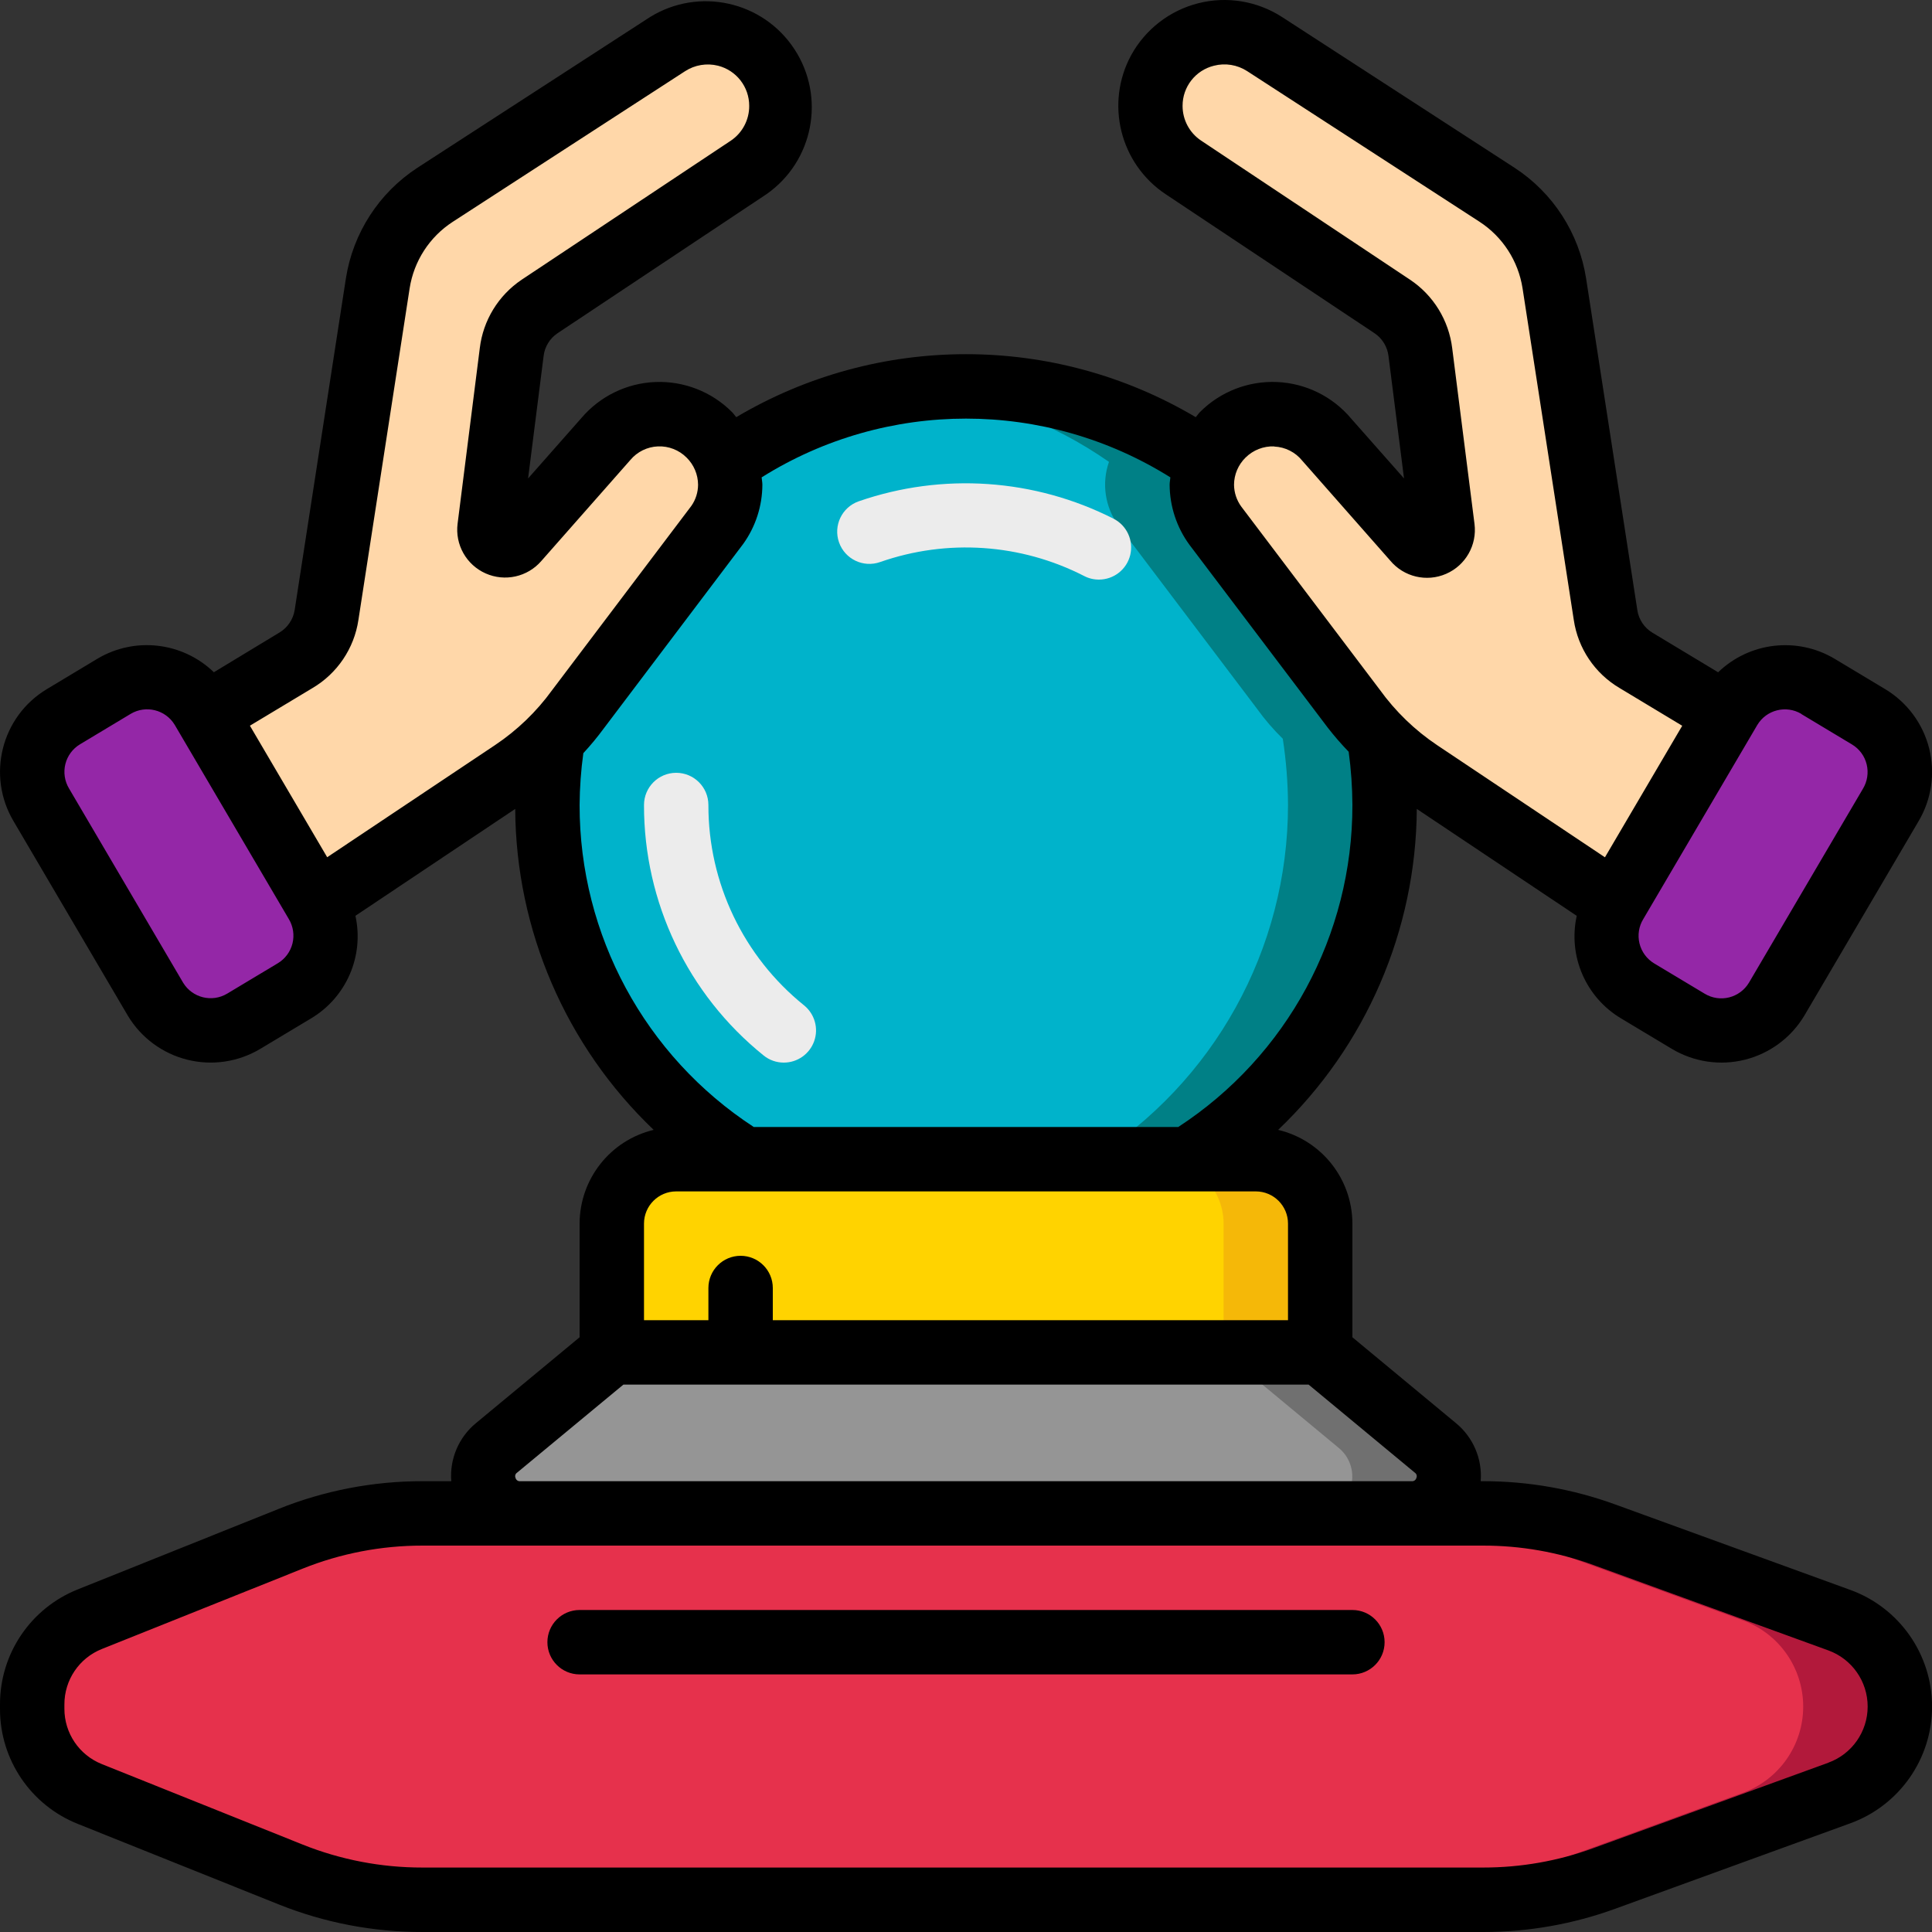 <svg height="512" viewBox="0 0 60 60" width="512" xmlns="http://www.w3.org/2000/svg"><rect x="0" y="0" width="60" height="60" fill="#333333" stroke="none"/><g id="Page-1" fill="none" fill-rule="evenodd"><g id="040---Crystal-Ball" fill-rule="nonzero"><path id="Shape" d="m24.27 3.29c-0.0.767-.383 1.483-1.02 1.91l-6.49 4.32c-.483.324-.8.843-.87 1.42l-.69 5.45c-.026.215.093.421.292.507.199.086.43.03.568-.137l2.75-3.12c.394-.47.967-.752 1.579-.779.612-.027 1.208.205 1.641.639.237.237.418.524.53.84.232.665.124 1.401-.29 1.97l-4.31 5.7c-.239.333-.507.644-.8.93v.01c-.376.383-.792.725-1.24 1.02l-6.08 4.07c-.003 0-.005-.001-.007-.003-.002-.002-.003-.004-.003-.007l-3.43-5.84 2.79-1.68c.512-.304.861-.821.95-1.41l1.59-10.3c.176-1.128.823-2.127 1.78-2.75l7.22-4.68c.704-.459 1.603-.496 2.342-.095.739.401 1.199 1.174 1.198 2.015z" fill="#ffd7a9"/><path id="Shape" d="m9.14 30.77-1.57.94c-.453.275-.997.358-1.512.23-.514-.128-.957-.455-1.228-.91l-3.54-6.03c-.276-.453-.359-.997-.231-1.512s.456-.957.911-1.228l1.57-.95c.951-.564 2.178-.256 2.75.69l.11.19 3.43 5.84c0 .006.004.01.01.01.269.455.347.998.216 1.51-.131.512-.461.951-.916 1.22z" fill="#9427a7"/><path id="Shape" d="m53.6 22.19-3.43 5.84c0 .006-.004.01-.01.01l-6.08-4.07c-.448-.295-.864-.637-1.24-1.02v-.01c-.293-.286-.561-.597-.8-.93l-4.31-5.7c-.414-.569-.522-1.305-.29-1.97.112-.316.293-.603.53-.84.433-.434 1.028-.665 1.641-.639.612.027 1.185.309 1.579.779l2.75 3.12c.138.167.37.222.568.137.199-.086.318-.292.292-.507l-.69-5.45c-.07-.577-.387-1.096-.87-1.42l-6.49-4.32c-1.058-.696-1.351-2.117-.655-3.175s2.117-1.351 3.175-.655l7.22 4.68c.957.623 1.604 1.622 1.78 2.75l1.59 10.3c.089.589.438 1.106.95 1.41z" fill="#ffd7a9"/><path id="Shape" d="m58.71 25-3.54 6.03c-.272.455-.714.783-1.228.91s-1.059.045-1.512-.23l-1.57-.94c-.455-.269-.784-.708-.916-1.22s-.054-1.055.216-1.51c.006 0 .01-.004.01-.01l3.43-5.84.11-.19c.572-.946 1.799-1.254 2.75-.69l1.57.95c.455.271.784.714.911 1.228s.044 1.059-.231 1.512z" fill="#9427a7"/><path id="Shape" d="m43 25c0 4.471-2.301 8.627-6.09 11h-13.82c-3.789-2.373-6.09-6.529-6.09-11 .002-.686.056-1.372.16-2.05v-.01c.293-.286.561-.597.8-.93l4.31-5.7c.414-.569.522-1.305.29-1.97 4.47-3.119 10.41-3.119 14.88 0-.232.665-.124 1.401.29 1.97l4.31 5.7c.239.333.507.644.8.93v.01c.104.678.158 1.364.16 2.05z" fill="#00b3cb"/><path id="Shape" d="m42.84 22.95v-.01c-.293-.286-.561-.597-.8-.93l-4.31-5.7c-.414-.569-.522-1.305-.29-1.97-2.598-1.832-5.785-2.63-8.94-2.24 2.135.244 4.176 1.015 5.94 2.244-.232.665-.124 1.401.29 1.97l4.31 5.7c.239.333.507.644.8.93v.01c.104.677.157 1.361.16 2.046 0 4.471-2.301 8.627-6.09 11h3c3.789-2.373 6.09-6.529 6.09-11-.002-.686-.056-1.372-.16-2.05z" fill="#008086"/><path id="Shape" d="m41 38v4h-22v-4c.003-1.103.897-1.997 2-2h18c1.103.003 1.997.897 2 2z" fill="#ffd300"/><path id="Shape" d="m39 36h-3c1.103.003 1.997.897 2 2v4h3v-4c-.003-1.103-.897-1.997-2-2z" fill="#f5b808"/><path id="Shape" d="m43.85 47h-27.7c-.484 0-.915-.303-1.079-.758-.164-.455-.024-.964.349-1.272l3.58-2.97h22l3.58 2.97c.373.308.513.817.349 1.272-.164.455-.595.759-1.079.758z" fill="#959595"/><path id="Shape" d="m44.58 44.97-3.58-2.97h-3l3.58 2.97c.373.308.513.817.349 1.272-.164.455-.595.759-1.079.758h3c.484 0.0.915-.303 1.079-.758.164-.455.024-.964-.349-1.272z" fill="#707070"/><path id="Shape" d="m59 53c0 1.2-.751 2.272-1.88 2.68l-7.3 2.66c-1.205.439-2.478.662-3.76.66h-32.94c-1.401-.001-2.789-.269-4.09-.79l-6.24-2.49c-1.079-.438-1.786-1.485-1.79-2.65v-.14c.004-1.165.711-2.212 1.79-2.65l6.24-2.49c1.301-.521 2.689-.789 4.09-.79h32.94c1.282-.002 2.555.221 3.76.66l7.3 2.66c1.129.408 1.88 1.48 1.88 2.68z" fill="#e6314c"/><path id="Shape" d="m57.12 50.32-7.3-2.66c-1.205-.439-2.478-.662-3.76-.66l-3-0c1.282-.002 2.555.221 3.76.66l7.3 2.66c1.129.408 1.88 1.48 1.88 2.68s-.752 2.272-1.88 2.68l-7.3 2.66c-1.205.439-2.478.662-3.76.66l3-0c1.282.002 2.555-.221 3.76-.66l7.3-2.66c1.129-.408 1.88-1.48 1.88-2.68s-.752-2.272-1.88-2.68z" fill="#b2193b"/><path id="Shape" d="m24.342 33c-.229.001-.451-.078-.628-.222-2.353-1.895-3.719-4.756-3.714-7.778 0-.552.448-1 1-1s1 .448 1 1c-.005 2.418 1.089 4.707 2.972 6.223.329.267.455.712.313 1.111-.142.399-.519.666-.943.666z" fill="#ececec"/><path id="Shape" d="m34.126 18c-.159-0-.317-.038-.458-.112-1.963-1.006-4.253-1.162-6.335-.433-.521.184-1.092-.089-1.276-.61s.089-1.092.61-1.276c2.604-.903 5.463-.707 7.919.542.411.212.623.677.514 1.126-.109.449-.512.764-.974.763z" fill="#ececec"/><g fill="#000"><path id="Shape" d="m57.462 49.376-7.3-2.654c-1.314-.478-2.702-.723-4.1-.722h-.078c.054-.689-.231-1.36-.764-1.8l-3.22-2.67v-3.53c-.004-1.387-.957-2.59-2.306-2.911 2.728-2.6 4.282-6.198 4.306-9.967l4.967 3.32c-.276 1.249.281 2.535 1.381 3.188l1.57.942c.684.41 1.503.532 2.276.337.773-.195 1.437-.689 1.845-1.374l3.537-6.02c.409-.683.529-1.5.336-2.271-.194-.772-.686-1.435-1.369-1.844l-1.569-.942c-1.162-.691-2.643-.519-3.616.42l-2.042-1.23c-.252-.152-.423-.409-.467-.7l-1.591-10.3c-.22-1.41-1.028-2.66-2.224-3.439l-7.223-4.683c-.77-.496-1.711-.65-2.598-.425s-1.642.809-2.083 1.611c-.814 1.5-.35 3.372 1.07 4.319l6.489 4.319c.242.163.4.424.433.714l.481 3.794-1.641-1.858c-.574-.685-1.409-1.097-2.302-1.136-.893-.039-1.761.299-2.392.931-.05.05-.086.108-.133.161-4.399-2.609-9.871-2.609-14.27 0-.046-.052-.083-.11-.133-.16-.628-.629-1.49-.967-2.379-.932s-1.721.441-2.297 1.118l-1.656 1.877.482-3.8c.033-.287.19-.546.43-.708l6.493-4.321c1.46-1.022 1.843-3.019.863-4.508-.979-1.489-2.965-1.928-4.481-.992l-7.226 4.682c-1.193.779-1.999 2.027-2.219 3.434l-1.591 10.3c-.047.292-.222.549-.476.7l-2.033 1.231c-.973-.939-2.454-1.111-3.616-.42l-1.569.943c-1.417.85-1.879 2.687-1.034 4.107l3.547 6.036c.409.682 1.073 1.174 1.845 1.367.772.193 1.589.071 2.271-.338l1.57-.942c1.1-.654 1.657-1.939 1.382-3.189l4.962-3.319c.022 3.768 1.574 7.366 4.3 9.967-1.347.323-2.297 1.526-2.3 2.911v3.53l-3.223 2.67c-.532.44-.817 1.112-.762 1.8h-.9c-1.526-.001-3.039.29-4.456.858l-6.238 2.5c-1.465.581-2.425 1.999-2.421 3.575v.134c-.005 1.578.957 2.998 2.424 3.579l6.238 2.5c1.417.567 2.93.856 4.456.854h32.945c1.398.001 2.786-.244 4.1-.722l7.3-2.654c1.524-.554 2.539-2.002 2.539-3.624s-1.015-3.07-2.539-3.624zm-1.518-27.2 1.57.943c.229.137.394.36.457.619s.021.533-.118.761l-3.538 6.02c-.136.227-.358.391-.615.456-.257.064-.53.024-.757-.113l-1.57-.942c-.229-.137-.393-.36-.457-.62-.063-.259-.021-.533.119-.76l3.539-6.024c.283-.473.896-.627 1.37-.345zm-16.37-8.308c.34.015.657.176.87.441l2.73 3.1c.423.508 1.13.676 1.736.412.606-.263.965-.895.882-1.55l-.692-5.453c-.105-.868-.583-1.647-1.31-2.132l-6.489-4.32c-.36-.24-.576-.645-.575-1.078-.002-.591.401-1.106.974-1.247.351-.091.724-.03 1.029.166l7.215 4.677c.72.467 1.207 1.219 1.34 2.067l1.591 10.3c.13.884.653 1.662 1.422 2.116l1.946 1.172-2.4 4.085-5.206-3.479c-.696-.465-1.302-1.052-1.791-1.731l-4.296-5.68c-.145-.198-.224-.436-.226-.681.002-.318.131-.621.358-.843.236-.234.559-.36.892-.347zm-30.947 16.047-1.57.942c-.471.283-1.081.133-1.368-.335l-3.546-6.036c-.136-.227-.177-.5-.113-.757.064-.257.228-.479.456-.615l1.57-.943c.472-.283 1.085-.131 1.37.34l3.544 6.032c.136.227.177.5.113.757-.064.257-.228.479-.456.615zm1.534-3.293-2.4-4.085 1.939-1.166c.773-.454 1.299-1.233 1.431-2.12l1.591-10.3c.133-.845.618-1.594 1.335-2.06l7.217-4.679c.303-.197.675-.259 1.026-.171.57.145.969.659.967 1.247.003.431-.21.836-.567 1.078l-6.5 4.321c-.722.486-1.197 1.262-1.3 2.126l-.689 5.449c-.083.65.27 1.278.869 1.545s1.302.111 1.731-.385l2.765-3.137c.213-.255.524-.408.856-.422.332-.014.654.111.889.346.227.222.356.526.358.844-.001.235-.073.464-.208.657l-4.322 5.719c-.486.672-1.089 1.252-1.779 1.713zm7.839-1.622c.004-.539.042-1.076.116-1.61.227-.245.44-.503.638-.772l4.327-5.726c.385-.536.593-1.179.595-1.839 0-.077-.017-.151-.023-.228 3.881-2.433 8.813-2.433 12.694 0-.006.077-.023.151-.023.228.003.67.218 1.322.613 1.863l4.3 5.685c.202.26.418.509.647.745.075.548.113 1.101.116 1.654.005 4.034-2.03 7.797-5.409 10h-13.182c-3.379-2.203-5.414-5.966-5.409-10zm2 13c0-.552.448-1 1-1h18c.552 0 1 .448 1 1v3h-16v-1c0-.552-.448-1-1-1s-1 .448-1 1v1h-2zm-3.989 7.9c-.027-.058-.009-.127.044-.163l3.305-2.737h21.28l3.3 2.736c.054.036.074.106.046.164-.017.064-.077.106-.143.1h-27.689c-.066.006-.126-.036-.143-.1zm40.767 8.844-7.3 2.654c-1.095.398-2.251.601-3.416.6h-32.944c-1.273.002-2.536-.24-3.718-.713l-6.238-2.5c-.703-.28-1.163-.961-1.162-1.718v-.134c-.002-.759.46-1.443 1.166-1.723l6.234-2.495c1.182-.474 2.444-.716 3.718-.715h32.945c1.165-.001 2.321.202 3.416.6l7.3 2.654c.734.266 1.223.963 1.223 1.744s-.489 1.478-1.223 1.744z"/><path id="Shape" d="m42 50h-24c-.552 0-1 .448-1 1s.448 1 1 1h24c.552 0 1-.448 1-1s-.448-1-1-1z"/></g></g></g></svg>